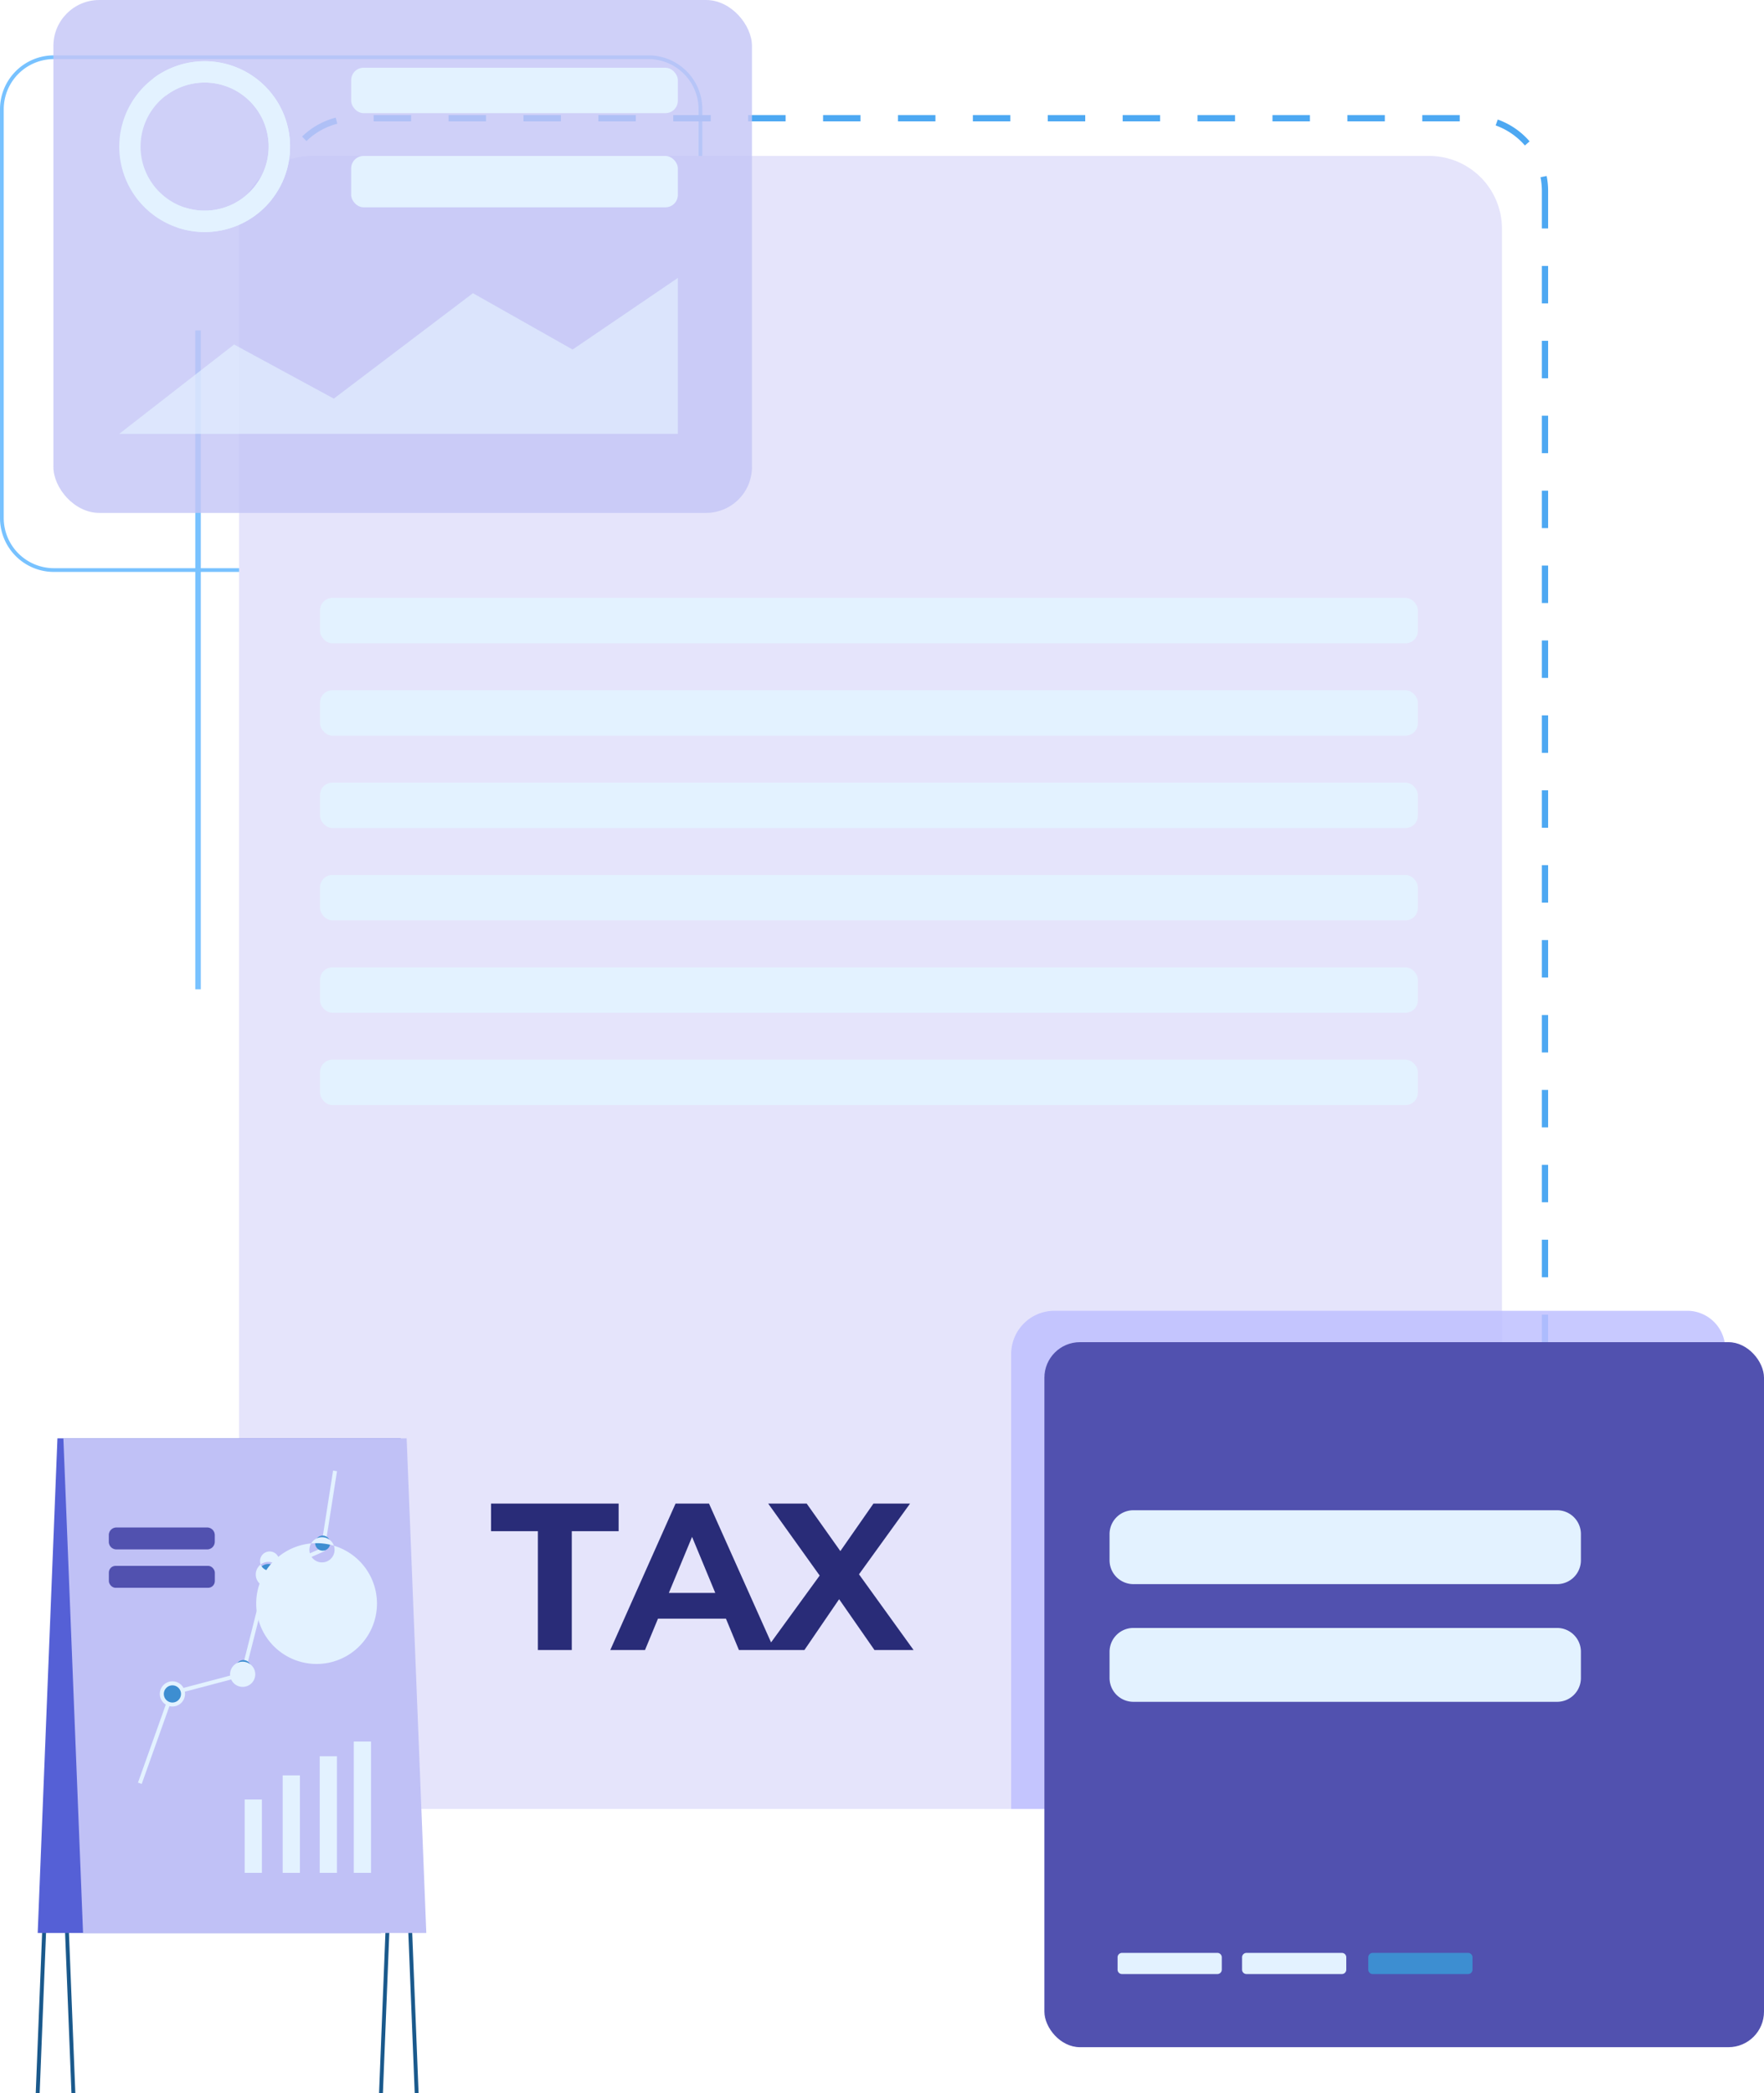 <svg id="_Слой_1" xmlns="http://www.w3.org/2000/svg" width="326.114" height="386.942" viewBox="0 0 326.114 386.942">
  <g id="Group_5545" data-name="Group 5545">
    <path id="Path_48942" data-name="Path 48942" d="M119.878,104.522H9.961A9.967,9.967,0,0,1,0,94.561V18.991A9.967,9.967,0,0,1,9.961,9.03H119.878a9.967,9.967,0,0,1,9.961,9.961V94.561A9.967,9.967,0,0,1,119.878,104.522ZM9.961,9.721A9.28,9.28,0,0,0,.691,18.991V94.561a9.28,9.28,0,0,0,9.269,9.269H119.878a9.28,9.28,0,0,0,9.269-9.269V18.991a9.28,9.28,0,0,0-9.269-9.269H9.961Z" transform="translate(0 1.202)" fill="#78c2ff"/>
    <rect id="Rectangle_5030" data-name="Rectangle 5030" width="1.02" height="121.781" transform="translate(36.103 61.089)" fill="#78c2ff"/>
    <path id="Path_48943" data-name="Path 48943" d="M261.309,325.517h-6.924v-1.156h6.924Zm-13.847,0h-6.924v-1.156h6.924Zm-13.847,0h-6.924v-1.156h6.924Zm-13.847,0h-6.924v-1.156h6.924Zm-13.847,0H199v-1.156h6.924Zm-13.847,0h-6.924v-1.156h6.924Zm-13.847,0H171.3v-1.156h6.924Zm-13.847,0h-6.924v-1.156h6.924Zm-13.847,0h-6.924v-1.156h6.924Zm-13.847,0H129.76v-1.156h6.924Zm-13.847,0h-6.924v-1.156h6.924Zm-13.847,0h-6.924v-1.156h6.924Zm-13.847,0H88.218v-1.156h6.924Zm-13.847,0H74.37v-1.156h6.924Zm-13.847,0H60.523v-1.156h6.924Zm200.854-.17-.181-1.145a12.776,12.776,0,0,0,5.994-2.629l.714.907a14.005,14.005,0,0,1-6.538,2.867ZM53.543,324.168a14.032,14.032,0,0,1-5.462-4.6l.941-.669a12.884,12.884,0,0,0,5.009,4.215l-.5,1.043Zm225.58-7.411-1.065-.431a12.819,12.819,0,0,0,.941-4.839v-1.734h1.156v1.734a13.893,13.893,0,0,1-1.02,5.269ZM45.588,312.882q-.068-.7-.068-1.394V305.9h1.156v5.586a11.958,11.958,0,0,0,.068,1.28l-1.144.113Zm234.554-10.051h-1.156v-6.924h1.156ZM46.676,298.989H45.52v-6.924h1.156Zm233.466-10.006h-1.156V282.06h1.156ZM46.676,285.142H45.52v-6.924h1.156Zm233.466-10.006h-1.156v-6.924h1.156ZM46.676,271.295H45.52v-6.924h1.156Zm233.466-10.006h-1.156v-6.924h1.156ZM46.676,257.448H45.52v-6.924h1.156Zm233.466-10.006h-1.156v-6.924h1.156ZM46.676,243.6H45.52v-6.924h1.156Zm233.466-10.006h-1.156v-6.924h1.156ZM46.676,229.753H45.52v-6.924h1.156Zm233.466-10.006h-1.156v-6.924h1.156ZM46.676,215.906H45.52v-6.924h1.156ZM280.142,205.9h-1.156v-6.924h1.156ZM46.676,202.058H45.52v-6.924h1.156Zm233.466-10.006h-1.156v-6.924h1.156ZM46.676,188.211H45.52v-6.924h1.156Zm233.466-10.006h-1.156v-6.924h1.156ZM46.676,174.364H45.52V167.44h1.156Zm233.466-10.006h-1.156v-6.924h1.156ZM46.676,160.516H45.52v-6.924h1.156Zm233.466-10.006h-1.156v-6.924h1.156ZM46.676,146.669H45.52v-6.924h1.156Zm233.466-10.006h-1.156V129.74h1.156ZM46.676,132.822H45.52V125.9h1.156Zm233.466-10.006h-1.156v-6.924h1.156ZM46.676,118.975H45.52v-6.924h1.156Zm233.466-10.006h-1.156v-6.924h1.156ZM46.676,105.127H45.52V98.2h1.156ZM280.142,95.121h-1.156V88.2h1.156ZM46.676,91.28H45.52V84.356h1.156ZM280.142,81.274h-1.156V74.35h1.156ZM46.676,77.433H45.52V70.509h1.156ZM280.142,67.427h-1.156V60.5h1.156ZM46.676,63.585H45.52V56.662h1.156ZM280.142,53.58h-1.156V46.656h1.156ZM46.676,49.738H45.52V42.814h1.156ZM280.142,39.732h-1.156V32.809a13.7,13.7,0,0,0-.249-2.55l1.133-.227a14.15,14.15,0,0,1,.272,2.776ZM46.676,35.891H45.52V32.809a14.079,14.079,0,0,1,.567-3.955l1.111.329a13.048,13.048,0,0,0-.521,3.626v3.082Zm229.172-11.5a12.934,12.934,0,0,0-5.405-3.705l.385-1.088a14,14,0,0,1,5.892,4.034l-.873.759ZM50.585,23.573l-.8-.827A13.9,13.9,0,0,1,56,19.245l.295,1.122a12.825,12.825,0,0,0-5.711,3.218ZM263.8,19.936h-6.924V18.78H263.8Zm-13.847,0h-6.924V18.78h6.924Zm-13.847,0h-6.924V18.78h6.924Zm-13.847,0h-6.924V18.78h6.924Zm-13.847,0h-6.924V18.78h6.924Zm-13.847,0h-6.924V18.78h6.924Zm-13.847,0h-6.924V18.78h6.924Zm-13.847,0h-6.924V18.78h6.924Zm-13.847,0H146.1V18.78h6.924Zm-13.847,0h-6.924V18.78h6.924Zm-13.847,0h-6.924V18.78h6.924Zm-13.847,0h-6.924V18.78h6.924Zm-13.847,0H90.711V18.78h6.924Zm-13.847,0H76.863V18.78h6.924Zm-13.847,0H63.016V18.78H69.94Z" transform="translate(6.062 2.501)" fill="#4da8f2"/>
    <path id="Path_48944" data-name="Path 48944" d="M52.451,25.44H259.027a13.459,13.459,0,0,1,13.451,13.451V317.559a13.459,13.459,0,0,1-13.451,13.451H52.451A13.459,13.459,0,0,1,39,317.559V38.891A13.459,13.459,0,0,1,52.451,25.44Z" transform="translate(5.194 3.388)" fill="#e5e4fb"/>
    <g id="Group_5540" data-name="Group 5540" transform="translate(186.939 242.305)" opacity="0.85">
      <path id="Path_48945" data-name="Path 48945" d="M296.984,220.867v85.044H164.97V221.83a8,8,0,0,1,8-8H289.936a7.036,7.036,0,0,1,7.037,7.037Z" transform="translate(-164.97 -213.83)" fill="#bebfff"/>
    </g>
    <g id="Group_5541" data-name="Group 5541" transform="translate(198.678 298.465)" opacity="0.3">
      <path id="Path_48946" data-name="Path 48946" d="M181.019,263.39h47.65a5.692,5.692,0,0,1,5.688,5.688v31.955a5.692,5.692,0,0,1-5.688,5.688h-47.65a5.692,5.692,0,0,1-5.689-5.688V269.078A5.692,5.692,0,0,1,181.019,263.39Z" transform="translate(-175.33 -263.39)" fill="#4da8f2"/>
    </g>
    <path id="Path_48947" data-name="Path 48947" d="M12.09,352.259l.714-.023L9.178,261.175H71.921l3.626,91.084.714-.023L72.613,260.45H8.43Z" transform="translate(1.123 34.683)" fill="#1a598c"/>
    <path id="Path_48948" data-name="Path 48948" d="M6.555,352.259l3.626-91.084H72.925L69.3,352.237l.714.023,3.66-91.809H9.49L5.83,352.237Z" transform="translate(0.776 34.683)" fill="#1a598c"/>
    <path id="Path_48949" data-name="Path 48949" d="M69.607,326.075H6.15L9.8,234.64H73.256Z" transform="translate(0.819 31.246)" fill="#5560d6"/>
    <path id="Path_48950" data-name="Path 48950" d="M13.977,326.075H77.435L73.8,234.64H10.34Z" transform="translate(1.377 31.246)" fill="#c0c1f6"/>
    <rect id="Rectangle_5031" data-name="Rectangle 5031" width="3.184" height="24.272" transform="translate(65.406 321.933)" fill="#e3f2ff"/>
    <rect id="Rectangle_5032" data-name="Rectangle 5032" width="3.184" height="21.553" transform="translate(59.106 324.652)" fill="#e3f2ff"/>
    <rect id="Rectangle_5033" data-name="Rectangle 5033" width="3.184" height="18.017" transform="translate(52.262 328.188)" fill="#e3f2ff"/>
    <rect id="Rectangle_5034" data-name="Rectangle 5034" width="3.184" height="13.553" transform="translate(45.236 332.652)" fill="#e3f2ff"/>
    <path id="Path_48951" data-name="Path 48951" d="M23.2,297.827l-.691-.249,6.017-16.873L41.57,277.26l4.68-18.527,10.074-4.442L58.579,239.9l.725.113L56.981,254.8l-10.1,4.465-4.714,18.6-13.088,3.456Z" transform="translate(2.998 31.947)" fill="#e3f2ff"/>
    <path id="Path_48952" data-name="Path 48952" d="M41.337,272.125a1.391,1.391,0,1,1,0-.011Z" transform="translate(5.043 36.142)" fill="#3d8ed1"/>
    <path id="Path_48953" data-name="Path 48953" d="M41.337,275.205a2.327,2.327,0,1,1,.329-3.275A2.323,2.323,0,0,1,41.337,275.205Zm-2.482-3.026a1.45,1.45,0,1,1-.011.011Z" transform="translate(4.998 36.099)" fill="#e3f2ff"/>
    <path id="Path_48954" data-name="Path 48954" d="M45.527,255.844a1.957,1.957,0,1,1-2.754-.272,1.968,1.968,0,0,1,2.754.272Z" transform="translate(5.601 33.975)" fill="#3d8ed1"/>
    <path id="Path_48955" data-name="Path 48955" d="M45.527,258.925a2.327,2.327,0,1,1,.329-3.275A2.323,2.323,0,0,1,45.527,258.925ZM43.045,255.9a1.774,1.774,0,1,0-.011-.011Z" transform="translate(5.556 33.93)" fill="#e3f2ff"/>
    <path id="Path_48956" data-name="Path 48956" d="M54.277,251.813a1.391,1.391,0,1,0,0,.011Z" transform="translate(6.767 33.439)" fill="#3d8ed1"/>
    <path id="Path_48957" data-name="Path 48957" d="M54.277,254.9a2.327,2.327,0,1,1,.329-3.275A2.323,2.323,0,0,1,54.277,254.9ZM51.8,251.87a11.164,11.164,0,1,0,.011,0Z" transform="translate(6.722 33.394)" fill="#e3f2ff"/>
    <path id="Path_48958" data-name="Path 48958" d="M29.877,275.314a1.957,1.957,0,1,1-2.754-.272A1.968,1.968,0,0,1,29.877,275.314Z" transform="translate(3.517 36.568)" fill="#3d8ed1"/>
    <path id="Path_48959" data-name="Path 48959" d="M29.877,278.405a2.327,2.327,0,1,1,.329-3.275A2.323,2.323,0,0,1,29.877,278.405ZM27.4,275.379a1.587,1.587,0,1,0,2.232.227A1.586,1.586,0,0,0,27.4,275.379Z" transform="translate(3.472 36.525)" fill="#e3f2ff"/>
    <rect id="Rectangle_5035" data-name="Rectangle 5035" width="19.592" height="4.057" rx="1.24" transform="translate(20.125 289.456)" fill="#5151af"/>
    <path id="Path_48960" data-name="Path 48960" d="M19.155,249.18H35.937a1.412,1.412,0,0,1,1.405,1.405v1.246a1.412,1.412,0,0,1-1.405,1.405H19.155a1.412,1.412,0,0,1-1.405-1.405v-1.246a1.412,1.412,0,0,1,1.405-1.405Z" transform="translate(2.364 33.182)" fill="#5151af"/>
    <rect id="Rectangle_5036" data-name="Rectangle 5036" width="133.034" height="130.326" rx="6.57" transform="translate(193.08 248.107)" fill="#5151af"/>
    <path id="Path_48961" data-name="Path 48961" d="M185.439,265.57h78.313a4.406,4.406,0,0,1,4.408,4.408v4.839a4.406,4.406,0,0,1-4.408,4.408H185.428a4.406,4.406,0,0,1-4.408-4.408v-4.839a4.406,4.406,0,0,1,4.408-4.408Z" transform="translate(24.106 35.365)" fill="#e3f2ff"/>
    <path id="Path_48962" data-name="Path 48962" d="M185.439,246.37h78.313a4.406,4.406,0,0,1,4.408,4.408v4.839a4.406,4.406,0,0,1-4.408,4.408H185.428a4.406,4.406,0,0,1-4.408-4.408v-4.839a4.406,4.406,0,0,1,4.408-4.408Z" transform="translate(24.106 32.808)" fill="#e3f2ff"/>
    <path id="Path_48963" data-name="Path 48963" d="M183.146,318.58h17.632a.813.813,0,0,1,.816.816v2.278a.813.813,0,0,1-.816.816H183.146a.813.813,0,0,1-.816-.816V319.4A.813.813,0,0,1,183.146,318.58Z" transform="translate(24.28 42.424)" fill="#e3f2ff"/>
    <path id="Path_48964" data-name="Path 48964" d="M203.456,318.58h17.632a.813.813,0,0,1,.816.816v2.278a.813.813,0,0,1-.816.816H203.456a.813.813,0,0,1-.816-.816V319.4A.813.813,0,0,1,203.456,318.58Z" transform="translate(26.985 42.424)" fill="#e3f2ff"/>
    <path id="Path_48965" data-name="Path 48965" d="M224.046,318.58h17.632a.812.812,0,0,1,.816.816v2.278a.812.812,0,0,1-.816.816H224.046a.813.813,0,0,1-.816-.816V319.4A.813.813,0,0,1,224.046,318.58Z" transform="translate(29.727 42.424)" fill="#3d8ed1"/>
    <g id="Group_5542" data-name="Group 5542" transform="translate(9.87)" opacity="0.82">
      <rect id="Rectangle_5037" data-name="Rectangle 5037" width="129.147" height="94.812" rx="8.49" fill="#c4c6f6"/>
    </g>
    <rect id="Rectangle_5038" data-name="Rectangle 5038" width="60.398" height="8.397" rx="2.3" transform="translate(64.919 12.521)" fill="#e3f2ff"/>
    <rect id="Rectangle_5040" data-name="Rectangle 5040" width="202.966" height="8.397" rx="2.3" transform="translate(59.162 110.521)" fill="#e3f2ff"/>
    <rect id="Rectangle_5041" data-name="Rectangle 5041" width="202.966" height="8.397" rx="2.3" transform="translate(59.162 127.595)" fill="#e3f2ff"/>
    <rect id="Rectangle_5042" data-name="Rectangle 5042" width="202.966" height="8.397" rx="2.3" transform="translate(59.162 144.668)" fill="#e3f2ff"/>
    <rect id="Rectangle_5047" data-name="Rectangle 5047" width="202.966" height="8.397" rx="2.3" transform="translate(59.162 195.887)" fill="#e3f2ff"/>
    <rect id="Rectangle_5043" data-name="Rectangle 5043" width="202.966" height="8.397" rx="2.3" transform="translate(59.162 161.741)" fill="#e3f2ff"/>
    <rect id="Rectangle_5044" data-name="Rectangle 5044" width="202.966" height="8.397" rx="2.3" transform="translate(59.162 178.814)" fill="#e3f2ff"/>
    <rect id="Rectangle_5039" data-name="Rectangle 5039" width="60.398" height="9.496" rx="2.3" transform="translate(64.919 28.828)" fill="#e3f2ff"/>
    <g id="Group_5543" data-name="Group 5543" transform="translate(22.05 11.308)">
      <path id="Path_48966" data-name="Path 48966" d="M30.18,40.722A15.784,15.784,0,0,0,51.03,25.968c0-.351,0-.7-.023-1.054A15.786,15.786,0,1,0,30.18,40.733ZM23.4,25.617A11.841,11.841,0,0,1,46.373,21.73h0a12.172,12.172,0,0,1,.691,3.4c.011.261.023.521.011.793a11.845,11.845,0,0,1-15.638,11.06,11.868,11.868,0,0,1-8.045-11.366Z" transform="translate(-19.459 -9.978)" fill="#e3f2ff"/>
      <path id="Path_48967" data-name="Path 48967" d="M43.345,30.31l3.128,2.425a15.78,15.78,0,0,1-12.691,6.119,16.021,16.021,0,0,1-4.861-.827l1.269-3.739a12.078,12.078,0,0,0,3.649.623,11.821,11.821,0,0,0,9.507-4.589Z" transform="translate(-18.199 -7.271)" fill="#e3f2ff"/>
      <path id="Path_48968" data-name="Path 48968" d="M44.109,23.365l3.943-.215c.023.351.023.7.023,1.054a15.716,15.716,0,0,1-3.3,9.462L41.65,31.241a11.8,11.8,0,0,0,2.482-7.094c0-.272,0-.533-.011-.793Z" transform="translate(-16.504 -8.225)" fill="#e3f2ff"/>
      <path id="Path_48969" data-name="Path 48969" d="M43.9,23.909a12.09,12.09,0,0,0-.691-3.4h0l3.717-1.36a15.5,15.5,0,0,1,.918,4.533L43.9,23.9Z" transform="translate(-16.296 -8.758)" fill="#e3f2ff"/>
      <path id="Path_48970" data-name="Path 48970" d="M25.01,13.153a15.8,15.8,0,0,1,24.34,7.218l-3.717,1.36h0A11.843,11.843,0,0,0,27.322,16.36L25.01,13.153Z" transform="translate(-18.72 -9.979)" fill="#e3f2ff"/>
    </g>
    <g id="Group_5544" data-name="Group 5544" transform="translate(22.051 51.378)" opacity="0.66">
      <path id="Path_48971" data-name="Path 48971" d="M19.46,74.156l21.224-16.51L59.121,67.652l25.723-19.49,18.425,10.414L122.725,45.34V74.156Z" transform="translate(-19.46 -45.34)" fill="#e3f2ff"/>
    </g>
    <path id="Path_48974" data-name="Path 48974" d="M8.783,35.071h6.265V13.1h8.663V8H.12v5.1H8.783Zm37.165,0h6.574L40.418,8H34.23L22.164,35.071h6.42l2.4-5.8H43.55ZM32.992,24.514l4.293-10.364,4.293,10.364ZM78.24,35.071l-10.094-14L77.583,8H70.815L64.7,16.779,58.478,8H51.362l9.514,13.3L50.86,35.071h7.193l6.42-9.4,6.536,9.4Z" transform="translate(90.658 269.949)" fill="#292c78"/>
  </g>
</svg>
